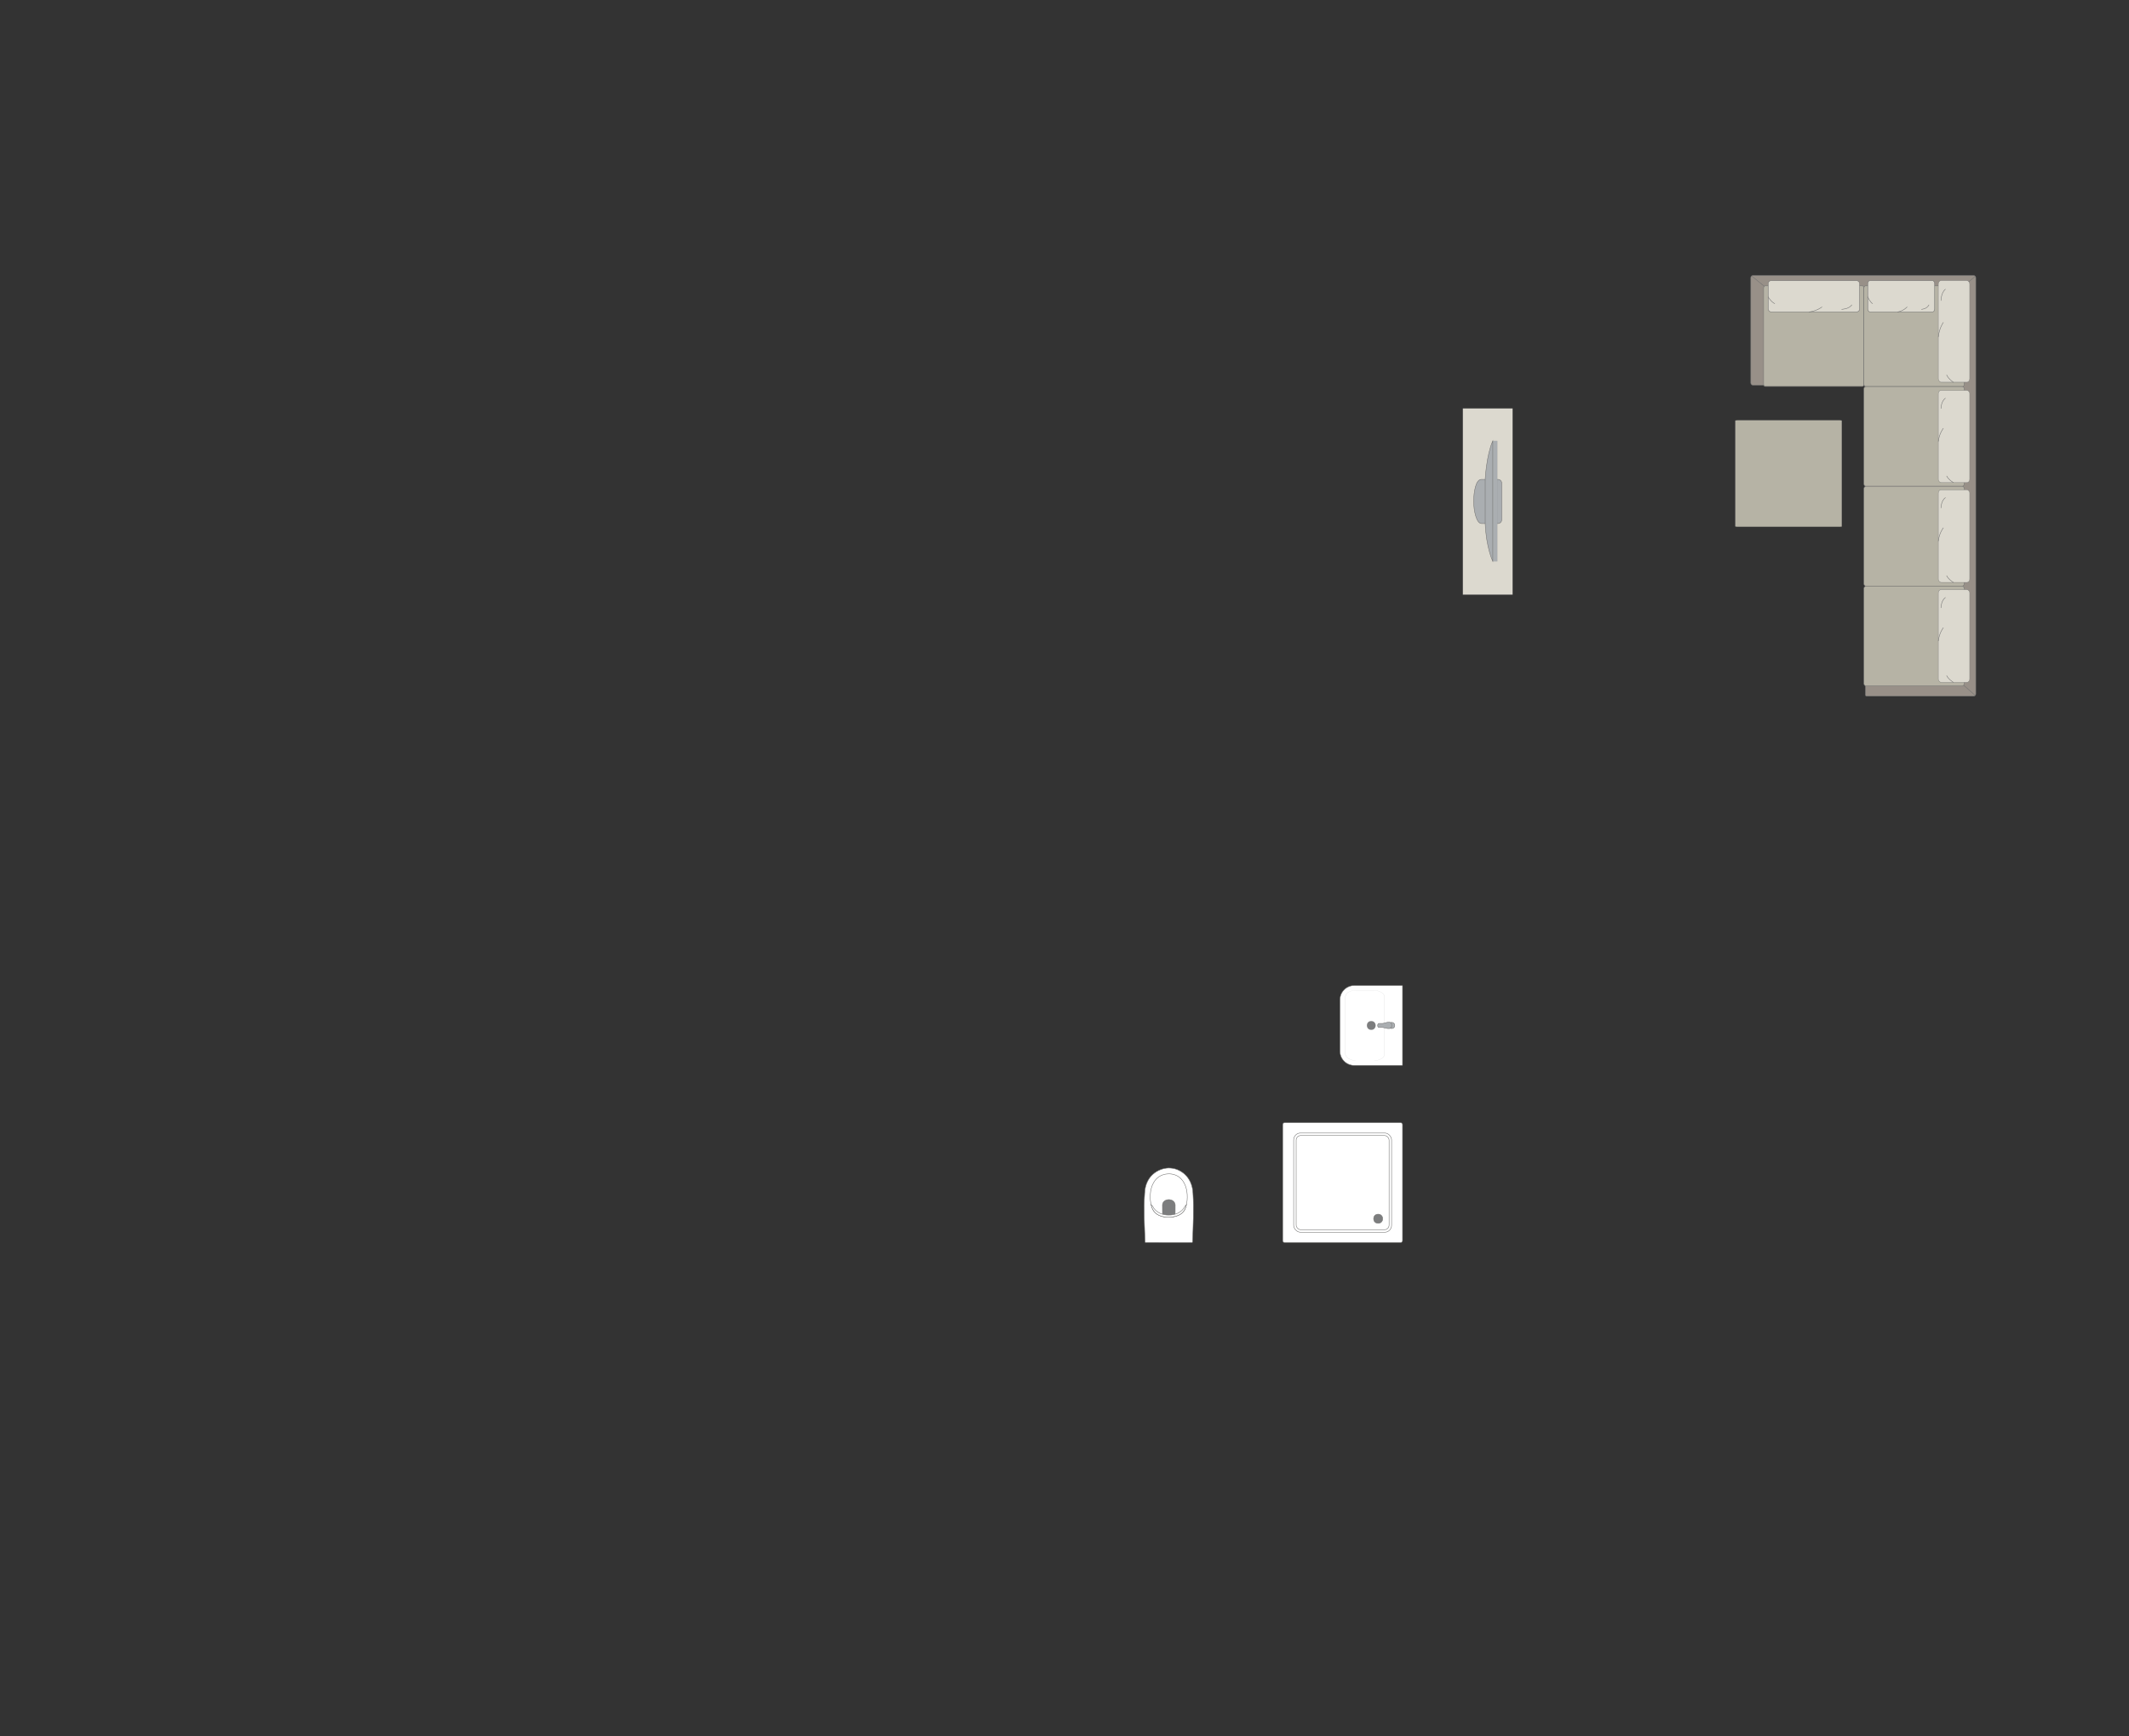 <?xml version="1.0" encoding="UTF-8"?>
<!DOCTYPE svg PUBLIC "-//W3C//DTD SVG 1.1//EN" "http://www.w3.org/Graphics/SVG/1.1/DTD/svg11.dtd">
<!-- Creator: CorelDRAW -->
<svg xmlns="http://www.w3.org/2000/svg" xml:space="preserve" width="159.898mm" height="130.438mm" version="1.1" style="shape-rendering:geometricPrecision; text-rendering:geometricPrecision; image-rendering:optimizeQuality; fill-rule:evenodd; clip-rule:evenodd"
viewBox="0 0 3242101.26 2644770.75"
 xmlns:xlink="http://www.w3.org/1999/xlink"
 xmlns:xodm="http://www.corel.com/coreldraw/odm/2003">
 <rect x="0" y="0" width="3242101.26" height="2644770.75" fill="#333333" stroke="none"/>
 <defs>
  <style type="text/css">
   <![CDATA[
    .str0 {stroke:#727271;stroke-width:713.72;stroke-miterlimit:22.926}
    .str2 {stroke:#727271;stroke-width:713.72;stroke-linejoin:round;stroke-miterlimit:22.926}
    .str1 {stroke:#727271;stroke-width:713.72;stroke-linecap:round;stroke-miterlimit:22.926}
    .fil2 {fill:none}
    .fil3 {fill:#DCD9CF}
    .fil1 {fill:#B6B3A5}
    .fil4 {fill:#AAAEB1}
    .fil0 {fill:#989088}
    .fil6 {fill:#7C7D7E}
    .fil5 {fill:white}
   ]]>
  </style>
 </defs>
 <g id="мебель">
  <g id="_2783465245776">
   <path class="fil0 str0" d="M2669629.28 419533.25l335644.84 0c1936.37,0 3517.91,1605.87 3517.91,3517.91l0 633884.3c0,2116.83 -1392.97,3517.91 -3517.91,3517.91l-162754.41 0c-1226.71,-60.83 -1869.46,-1210.48 -1881.62,-2191.85l26.36 -471932.83 -171035.17 405.52c-1922.18,2.03 -3517.91,-1581.54 -3517.91,-3517.91l0 -160165.14c0,-1936.37 1581.54,-3517.91 3517.91,-3517.91z"/>
   <rect class="fil1 str0" x="2685662" y="435468.23" width="152769.8" height="153166.22" rx="2105.43" ry="3440.84"/>
   <line class="fil2 str0" x1="2667439.45" y1="420340.23" x2="2687087.02" y2= "436336.07" />
   <line class="fil2 str0" x1="3007946.51" y1="420776.17" x2="2989785.19" y2= "436342.15" />
   <g>
    <rect class="fil3 str1" x="2692577.24" y="427391.43" width="139324.58" height="47791.04" rx="4826.95" ry="4416.82"/>
    <path class="fil2 str1" d="M2774515.63 467591.71c0,0 -7218.3,6003.76 -19619.18,7591.38"/>
    <path class="fil2 str1" d="M2692577.79 452218.35c0,0 4300.57,7431.2 9965.71,10211.06"/>
    <path class="fil2 str1" d="M2804585.12 471129.89c0,0 10801.09,-119.63 15409.85,-6705.31"/>
   </g>
   <path class="fil1 str0" d="M2841860.74 588636.1l145900.89 0c1879.6,0 3414.5,1534.9 3414.5,3414.5l0 145239.89c0,1879.6 -1534.9,3414.5 -3414.5,3414.5l-145941.45 0c-1879.6,0 -3414.5,-1534.9 -3414.5,-3414.5l0 -145199.34c0,-1901.9 1553.15,-3455.05 3455.05,-3455.05z"/>
   <line class="fil2 str0" x1="2990356.98" y1="1043701.23" x2="3007940.43" y2= "1059380.75" />
   <path class="fil1 str0" d="M2841818.16 740704.99l145943.47 0c1879.6,0 3414.5,1534.9 3414.5,3414.5l0 145239.89c0,1879.6 -1534.9,3414.5 -3414.5,3414.5l-145941.45 0c-1879.6,0 -3414.5,-1534.9 -3414.5,-3414.5l0 -145241.92c0,-1877.57 1534.9,-3412.47 3412.47,-3412.47z"/>
   <g>
    <rect class="fil3 str1" transform="matrix(-1.78927E-14 -0.697 -0.63 1.72084E-14 2.99952E+06 887113)" width="202495.61" height="75909.75" rx="7015.54" ry="7015.54"/>
    <path class="fil2 str1" d="M2959324.37 804078.01c0,0 -6003.76,7315.62 -7591.38,19882.77"/>
    <path class="fil2 str1" d="M2974697.73 887112.79c0,0 -7431.2,-4357.34 -10211.06,-10099.54"/>
    <path class="fil2 str1" d="M2955786.19 773607.06c0,0 119.63,-10945.05 6705.31,-15614.64"/>
   </g>
   <rect class="fil1 str0" x="2838432.45" y="435468.23" width="152769.8" height="153166.22" rx="2105.43" ry="3440.84"/>
   <g>
    <rect class="fil3 str1" transform="matrix(-1.78927E-14 -0.694 -0.63 1.71261E-14 2.99952E+06 735097)" width="202495.61" height="75909.75" rx="7015.54" ry="7015.54"/>
    <path class="fil2 str1" d="M2959324.37 652459.25c0,0 -6003.76,7281.16 -7591.38,19787.47"/>
    <path class="fil2 str1" d="M2974697.73 735096.62c0,0 -7431.2,-4337.06 -10211.06,-10050.87"/>
    <path class="fil2 str1" d="M2955786.19 622132.26c0,0 119.63,-10892.33 6705.31,-15539.62"/>
   </g>
   <g>
    <rect class="fil3 str1" transform="matrix(-1.78927E-14 -0.765 -0.63 1.88733E-14 2.99952E+06 582241)" width="202495.61" height="75909.75" rx="7015.54" ry="7015.54"/>
    <path class="fil2 str1" d="M2959324.37 491172.84c0,0 -6003.76,8023.26 -7591.38,21804.94"/>
    <path class="fil2 str1" d="M2974697.73 582241.02c0,0 -7431.2,-4781.11 -10211.06,-11076.85"/>
    <path class="fil2 str1" d="M2955786.19 457751.71c0,0 119.63,-12003.46 6705.31,-17125.21"/>
   </g>
   <g>
    <rect class="fil3 str1" x="2844245.07" y="427391.43" width="101871.16" height="47791.04" rx="3529.37" ry="4416.82"/>
    <path class="fil2 str1" d="M2904157.1 467591.71c0,0 -5277.87,6003.76 -14345.36,7591.38"/>
    <path class="fil2 str1" d="M2844245.21 452218.35c0,0 3144.83,7431.2 7287.24,10211.06"/>
    <path class="fil2 str1" d="M2926142.5 471129.89c0,0 7897.55,-119.63 11267.44,-6705.31"/>
   </g>
   <path class="fil1 str0" d="M2841818.16 892773.88l145943.47 0c1879.6,0 3414.5,1534.9 3414.5,3414.5l0 145239.89c0,1879.6 -1534.9,3414.5 -3414.5,3414.5l-145941.45 0c-1879.6,0 -3414.5,-1534.9 -3414.5,-3414.5l0 -145241.92c0,-1877.57 1534.9,-3412.47 3412.47,-3412.47z"/>
   <g>
    <rect class="fil3 str1" transform="matrix(-1.78927E-14 -0.697 -0.63 1.72084E-14 2.99952E+06 1.03926E+06)" width="202495.61" height="75909.75" rx="7015.54" ry="7015.54"/>
    <path class="fil2 str1" d="M2959324.37 956225.98c0,0 -6003.76,7315.62 -7591.38,19882.77"/>
    <path class="fil2 str1" d="M2974697.73 1039260.76c0,0 -7431.2,-4357.34 -10211.06,-10099.54"/>
    <path class="fil2 str1" d="M2955786.19 925755.02c0,0 119.63,-10945.05 6705.31,-15614.64"/>
   </g>
  </g>
  <rect class="fil1 str2" transform="matrix(1.1491E-15 -0.135 -0.54 -4.44884E-14 2.80481E+06 802393)" width="1201696.83" height="300425.22" rx="5097.42" ry="5097.42"/>
  <g id="_2784645600896">
   <rect class="fil3 str0" transform="matrix(-6.2562E-15 -0.236 0.252 -6.6673E-15 2.2277E+06 905769)" width="1201696.83" height="300425.22"/>
   <g>
    <path class="fil4 str0" d="M2244173.38 763931.29l0 0c0,-13716.8 2929.9,-33700.94 11664.85,-33700.94l25282.3 0c3154.96,0 5738.14,2583.18 5738.14,5738.14l0 55737.03c0,3154.96 -2581.15,5738.14 -5738.14,5738.14l-24968.02 0c-7938.1,0 -11979.13,-20089.58 -11979.13,-33512.37z"/>
    <rect class="fil4 str0" transform="matrix(-3.7352E-15 -0.141 0.152 -4.02768E-15 2.27324E+06 855040)" width="1300948.44" height="45598.97"/>
    <path class="fil4 str0" d="M2261702.08 797001.65l0 -66959.87c0,0 1830.93,-36630.84 11539.14,-58478.36l0 183476.6c0,0 -10152.25,-21154.08 -11539.14,-58038.37z"/>
   </g>
  </g>
  <g id="_2784645603776">
   <path class="fil5 str0" d="M1744310.19 1892534.73l70733.25 123.68c610.31,0 975.28,-442.02 995.56,-969.2 922.56,-25531.69 2092.5,-50357.78 661,-73657.07 -969.2,-27161.89 -20858.05,-38155.61 -34274.76,-38814.58 -13605.28,-1249.01 -38376.62,8272.66 -39295.12,38814.58 -1693.06,24329.32 -233.18,49104.71 658.97,73657.07 30.41,328.47 50.69,839.43 521.1,845.51z"/>
   <path class="fil5 str0" d="M1755865.55 1842923.11c8108.42,15008.39 39455.31,15008.39 48096.99,0 7625.85,-15059.08 6800.61,-53399.2 -23086.39,-54946.26 -32245.12,0 -33135.24,40229.85 -25010.6,54946.26z"/>
   <path class="fil6 str0" d="M1779913.03 1850769.97l7889.44 0c1107.08,-4.06 1731.58,-914.45 1735.64,-1784.3 24.33,-4657.43 48.66,-9314.85 72.99,-13972.28 -1512.6,-10683.49 -18424.91,-10079.26 -19404.25,87.19 26.36,4627.01 54.75,9256.05 81.1,13883.06 -30.41,843.49 413.63,1757.94 1198.32,1782.27l8426.76 4.06z"/>
   <path class="fil5 str0" d="M1755366.76 1837399.89l-2483.82 -2639.95c2094.52,10385.43 8605.19,18895.32 26987.52,19418.44 16821.07,-930.67 24408.4,-7088.53 26835.45,-19185.27l-2467.6 2735.25c-4075.5,8659.93 -14339.27,13195.7 -24323.24,13041.6 -9444.62,168.29 -20152.44,-3943.71 -24548.3,-13370.08z"/>
  </g>
  <g id="_2784645549872">
   <path class="fil5 str0" d="M1956187.56 1892595.55l176801.7 0c1561.26,0 2840.68,-1295.64 2840.68,-2879.21l0 -176728.71c0,-1583.57 -1279.42,-2877.18 -2840.68,-2877.18l-176801.7 0c-1565.32,0 -2842.71,1293.62 -2842.71,2877.18l0 176728.71c0,1583.57 1277.4,2879.21 2842.71,2879.21z"/>
   <rect class="fil5 str0" x="1970025.51" y="1725805.91" width="149123.7" height="151094.3" rx="10337.43" ry="10474.03"/>
   <rect class="fil5 str0" x="1973815.99" y="1729646.26" width="141542.96" height="143413.39" rx="6990.09" ry="7082.46"/>
   <ellipse class="fil6 str0" cx="2098683.33" cy="1856370.41" rx="6864.17" ry="6954.87"/>
  </g>
  <g id="_2784645549968">
   <path class="fil5 str0" d="M2040532.17 1522884.8l0 78296.25c0,11891.95 9726.46,21618.4 21618.4,21618.4l72985.93 0c383.22,0 693.44,-310.22 693.44,-693.44l0 -120269.85c0,-383.22 -310.22,-693.44 -693.44,-693.44l-72862.25 0c-11958.86,0 -21742.09,9783.23 -21742.09,21742.09z"/>
   <rect class="fil5 str0" transform="matrix(-2.66633E-15 -0.101 -0.162 4.2773E-15 2.10835E+06 1.61525E+06)" width="1055795.93" height="367429.69" rx="94123.79" ry="94123.79"/>
   <circle class="fil6 str0" transform="matrix(-4.43952E-15 -0.168 -0.167 4.4176E-15 2.08818E+06 1.56197E+06)" r="39406.64"/>
   <g>
    <ellipse class="fil4 str0" cx="2119280.95" cy="1561960.91" rx="4689.34" ry="4680.78"/>
    <path class="fil4 str0" d="M2105140.01 1565020.61l-5239.35 0c-1050.3,0 -1907.98,-1127.35 -1907.98,-2506.13l0 -1086.8c0,-1378.78 857.68,-2506.13 1907.98,-2506.13l5261.65 0c3369.89,0 14085.82,-5665.15 14085.82,2506.13l0 1086.8c0,7719.12 -10715.93,2506.13 -14108.13,2506.13z"/>
   </g>
  </g>
 </g>
 <g id="контур">
  <polygon class="fil2" points="-0,0 3242101.26,0 3242101.26,2644770.75 -0,2644770.75 "/>
 </g>
</svg>
